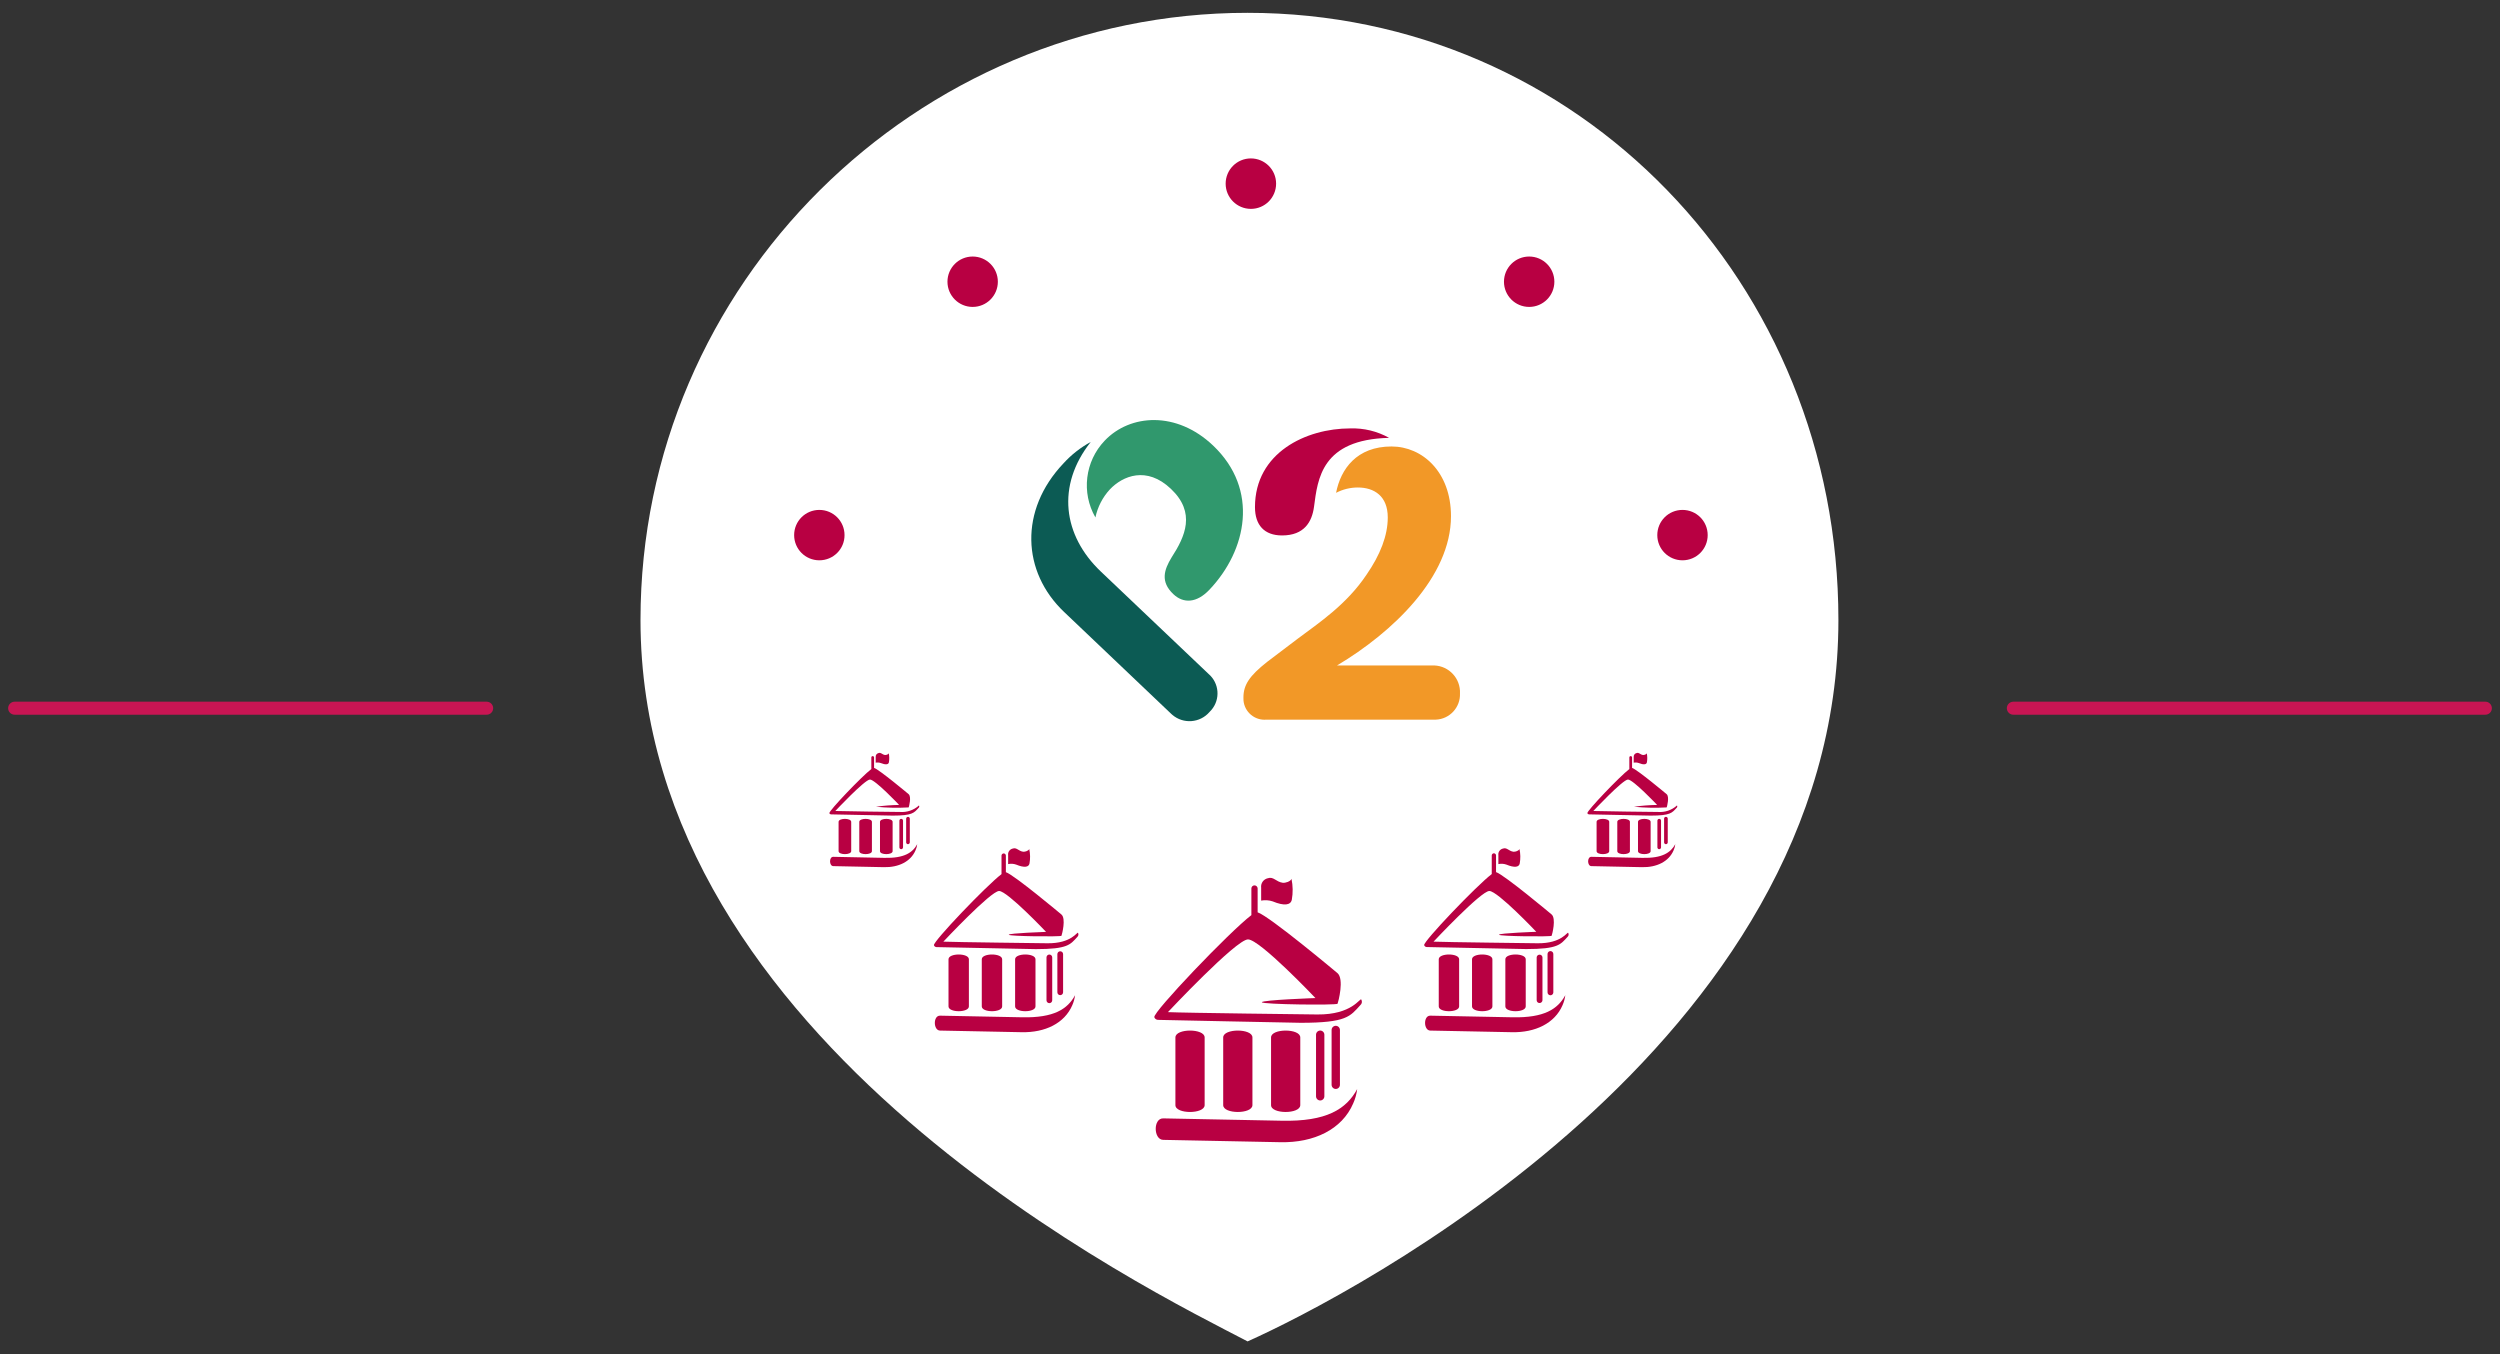 <?xml version="1.0" encoding="utf-8"?>
<!-- Generator: Adobe Illustrator 24.1.3, SVG Export Plug-In . SVG Version: 6.00 Build 0)  -->
<svg version="1.1" xmlns="http://www.w3.org/2000/svg" xmlns:xlink="http://www.w3.org/1999/xlink" x="0px" y="0px"
	 viewBox="0 0 384 208" style="enable-background:new 0 0 384 208;" xml:space="preserve">
<rect x="0" y="0" width="384" height="208" fill="#333333" stroke="none"/>
<style type="text/css">
	.st0{fill:#EAF1F9;}
	.st1{fill:#EBF6F2;}
	.st2{fill:none;stroke:#39A780;stroke-width:2;stroke-linecap:round;}
	.st3{fill:#F7A932;}
	.st4{fill:#39A780;}
	.st5{fill:#006D67;}
	.st6{fill:#C81553;}
	.st7{fill:#FFFFFF;}
	.st8{fill:#F9B651;}
	.st9{fill:#ECF3FA;}
	.st10{fill:#269994;}
	.st11{clip-path:url(#SVGID_2_);}
	.st12{fill:#70A3D5;}
	.st13{fill:#484C97;}
	.st14{fill:none;}
	.st15{fill:none;stroke:#C6DAEE;stroke-width:1.099;stroke-linecap:round;stroke-linejoin:round;stroke-miterlimit:10;}
	.st16{fill:#008781;}
	.st17{fill:none;stroke:#008781;stroke-width:2.963;stroke-linecap:round;stroke-linejoin:round;stroke-miterlimit:10;}
	.st18{fill:#D7EDE6;}
	.st19{fill:#CDE9DF;}
	.st20{fill:none;stroke:#008781;stroke-width:6.234;stroke-linecap:round;stroke-linejoin:round;stroke-miterlimit:10;}
	.st21{fill:#F9E8EE;}
	.st22{fill:#EEF4FA;}
	.st23{fill:#FEF2E0;}
	.st24{opacity:0.5;}
	.st25{fill:#80C3C0;}
	.st26{fill:#A3A5CB;}
	.st27{fill:#E38AA9;}
	.st28{fill:#FBD498;}
	.st29{fill:none;stroke:#484C97;stroke-width:2;stroke-linecap:round;}
	.st30{fill:none;stroke:#FFFFFF;stroke-width:10;}
	.st31{fill:#F29827;}
	.st32{fill:#30986D;}
	.st33{fill:#0C5B54;}
	.st34{fill:#B80042;}
	.st35{fill:none;stroke:#B80042;stroke-width:2;stroke-linecap:round;}
	.st36{clip-path:url(#SVGID_4_);}
	.st37{clip-path:url(#SVGID_6_);}
	.st38{clip-path:url(#SVGID_8_);}
	.st39{clip-path:url(#SVGID_10_);}
	.st40{clip-path:url(#SVGID_12_);}
	.st41{clip-path:url(#SVGID_14_);}
	.st42{fill:#9CD3BF;}
	.st43{fill:#74C1A6;}
	.st44{fill:#E1F2EC;}
	.st45{fill:none;stroke:#CDE9DF;stroke-width:1.454;stroke-linecap:round;stroke-linejoin:round;stroke-miterlimit:10;}
	.st46{clip-path:url(#SVGID_16_);}
	.st47{clip-path:url(#SVGID_18_);}
	.st48{clip-path:url(#SVGID_20_);}
	.st49{clip-path:url(#SVGID_22_);}
	.st50{fill:none;stroke:#39A780;stroke-width:3;stroke-linecap:round;}
	.st51{fill:#70A3D5;stroke:#70A3D5;stroke-width:1.75;stroke-linecap:round;stroke-linejoin:round;}
	.st52{fill:#484C97;stroke:#484C97;stroke-width:1.75;stroke-linecap:round;stroke-linejoin:round;}
	.st53{fill:none;stroke:#C81553;stroke-width:2;stroke-linecap:round;}
	.st54{fill:none;stroke:#C81553;stroke-width:2;}
</style>
<g id="fond2">
</g>
<g id="fond1">
</g>
<g id="Logo">
</g>
<g id="Calque_9">
</g>
<g id="C-_2nd_plan">
</g>
<g id="maps_2">
</g>
<g id="maps">
</g>
<g id="Calque_6">
</g>
<g id="Calque_1">
	<path class="st7" d="M282.38,95.23c0-51.74-39.94-93.26-90.75-93.26S98.38,43.49,98.38,95.23c0,65.14,78.45,103.06,93.25,110.81
		C207.13,199.1,282.38,160.36,282.38,95.23z"/>
	<g id="Groupe_288_4_" transform="translate(926.66 2457.25)">
		<g id="Groupe_284_4_" transform="translate(32.591 4.048)">
			<path id="Tracé_383_4_" class="st31" d="M-745.51-2392.72c4.72,0,9.13,3.9,9.13,10.71c0,9.32-8.95,17.83-17.51,22.93h14.55
				c2.27-0.13,4.21,1.6,4.34,3.87c0.01,0.14,0.01,0.28,0,0.42c0.09,2.14-1.58,3.95-3.72,4.03c-0.13,0.01-0.25,0-0.38,0h-25.63
				c-1.78,0.16-3.36-1.16-3.52-2.94c-0.01-0.15-0.02-0.31-0.01-0.46c0-1.95,0.94-3.34,3.65-5.48l4.66-3.53
				c3.28-2.46,7.49-5.23,10.58-9.83c2.14-3.09,3.28-6.05,3.28-8.82c0-3.28-2.08-4.6-4.6-4.6c-1.16,0-2.31,0.28-3.34,0.82
				C-753.32-2389.26-750.86-2392.72-745.51-2392.72z"/>
		</g>
		<g id="Groupe_285_4_" transform="translate(8.546)">
			<path id="Tracé_384_4_" class="st32" d="M-754.98-2365.99c-2.02-1.91-1.43-3.73-0.27-5.64c2.09-3.23,3.76-6.87-0.1-10.53
				c-3.73-3.55-7.41-1.99-9.37,0.07c-1.12,1.21-1.89,2.71-2.23,4.32c-2.19-3.81-1.61-8.61,1.42-11.79
				c3.91-4.11,11.05-4.59,16.66,0.75c7.11,6.76,5.18,16.09-0.57,22.14C-751.39-2364.61-753.43-2364.52-754.98-2365.99z"/>
		</g>
		<g id="Groupe_286_4_" transform="translate(0 3.352)">
			<path id="Tracé_385_4_" class="st33" d="M-763.22-2366.61c-6.47-6.15-6.92-15.63-0.08-22.83c1.2-1.32,2.62-2.43,4.18-3.28
				c-5.31,6.7-4.28,14.37,1.55,19.91l16.54,15.72c1.65,1.41,1.85,3.89,0.44,5.54c-0.09,0.11-0.19,0.21-0.29,0.31
				c-1.46,1.7-4.02,1.89-5.72,0.43c-0.07-0.06-0.14-0.13-0.21-0.19L-763.22-2366.61z"/>
		</g>
		<g id="Groupe_287_4_" transform="translate(34.354 1.274)">
			<path id="Tracé_386_4_" class="st34" d="M-759.18-2380.69c-0.31,2.33-1.51,4.41-4.91,4.41c-2.71,0-4.16-1.57-4.16-4.35
				c0-8.38,7.87-12.09,14.62-12.09c2.09-0.07,4.16,0.43,5.98,1.45C-758.04-2391.02-758.61-2384.97-759.18-2380.69z"/>
		</g>
	</g>
	<g id="Groupe_289_2_" transform="translate(945.553 2527.563)">
		<path id="Tracé_387_2_" class="st34" d="M-748.73-2355.42l-18.15-0.36c-1.57-0.03-1.5,3.26-0.02,3.3l18.01,0.36
			c5.18,0.11,9.47-1.97,11.18-5.94c0.32-0.7,0.52-1.45,0.62-2.22C-738.75-2357.22-741.76-2355.26-748.73-2355.42z"/>
		<path id="Tracé_388_2_" class="st34" d="M-750.07-2389.11c1.77,0.73,2.77,0.59,2.94-0.26c0.19-1.06,0.17-2.15-0.05-3.2
			c-0.13,0.39-0.94,0.66-1.35,0.6c-1.02-0.14-1.41-0.99-2.27-0.7c-0.67,0.14-1.13,0.77-1.04,1.46v1.98
			C-751.25-2389.34-750.64-2389.3-750.07-2389.11z"/>
		<path id="Tracé_389_2_" class="st34" d="M-736.46-2374.04c-0.2-0.29-1.38,2.35-6.75,2.3c-0.95-0.01-20.51-0.24-22.95-0.36
			c0,0,10.48-11.17,12.3-11.17c1.82,0,10.36,9.01,10.36,9.01s-8.23,0.29-8.23,0.64s11.53,0.48,11.63,0.23
			c0.1-0.24,1.06-3.84-0.04-4.72c0,0-10.4-8.72-12.24-9.32v-3.68c-0.01-0.26-0.24-0.47-0.5-0.46c-0.25,0.01-0.45,0.21-0.46,0.46
			v4.11c-3.34,2.54-15.16,14.92-14.91,15.68c0.08,0.24,0.31,0.4,0.56,0.41c0.07,0,21.1,0.45,21.93,0.45c7.04,0,7.58-0.98,9.15-2.71
			C-736.35-2373.38-736.29-2373.75-736.46-2374.04z"/>
		<path id="Tracé_390_2_" class="st34" d="M-745.83-2357.82v-10.39c0-1.41-4.49-1.41-4.49,0v10.39
			C-750.33-2356.41-745.83-2356.41-745.83-2357.82z"/>
		<path id="Tracé_391_2_" class="st34" d="M-753.18-2357.82v-10.39c0-1.41-4.49-1.41-4.49,0v10.39
			C-757.67-2356.41-753.18-2356.41-753.18-2357.82z"/>
		<path id="Tracé_392_2_" class="st34" d="M-760.52-2357.82v-10.39c0-1.41-4.49-1.41-4.49,0v10.39
			C-765.02-2356.41-760.52-2356.41-760.52-2357.82z"/>
		<path id="Tracé_393_2_" class="st34" d="M-742.13-2359.17v-9.46c0-0.35-0.29-0.64-0.64-0.64s-0.64,0.29-0.64,0.64v9.46
			c0,0.35,0.29,0.64,0.64,0.64S-742.13-2358.82-742.13-2359.17z"/>
		<path id="Tracé_394_2_" class="st34" d="M-739.74-2360.94v-8.42c0-0.35-0.29-0.64-0.64-0.64s-0.64,0.29-0.64,0.64v8.42
			c0,0.35,0.29,0.64,0.64,0.64S-739.74-2360.58-739.74-2360.94z"/>
	</g>
	<g id="Groupe_290_2_" transform="translate(911.691 2523.006)">
		<path id="Tracé_395_2_" class="st34" d="M-754.66-2366.75l-12.64-0.25c-1.09-0.02-1.04,2.27-0.01,2.29l12.54,0.25
			c3.61,0.08,6.59-1.37,7.78-4.14c0.22-0.49,0.36-1.01,0.43-1.54C-747.71-2368.01-749.81-2366.65-754.66-2366.75z"/>
		<path id="Tracé_396_2_" class="st34" d="M-755.6-2390.2c1.23,0.51,1.93,0.41,2.04-0.18c0.13-0.74,0.12-1.49-0.04-2.22
			c-0.09,0.27-0.65,0.46-0.94,0.42c-0.71-0.1-0.98-0.69-1.58-0.49c-0.47,0.1-0.79,0.54-0.72,1.01v1.38
			C-756.41-2390.37-755.99-2390.34-755.6-2390.2z"/>
		<path id="Tracé_397_2_" class="st34" d="M-746.11-2379.72c-0.14-0.2-0.96,1.64-4.7,1.6c-0.66-0.01-14.28-0.17-15.98-0.25
			c0,0,7.29-7.78,8.56-7.78c1.27,0,7.21,6.28,7.21,6.28s-5.73,0.2-5.73,0.44c0,0.25,8.03,0.33,8.1,0.16s0.74-2.67-0.02-3.28
			c0,0-7.24-6.07-8.52-6.49v-2.56c-0.01-0.18-0.17-0.33-0.35-0.32c-0.17,0.01-0.31,0.15-0.32,0.32v2.86
			c-2.33,1.77-10.56,10.39-10.38,10.92c0.06,0.17,0.21,0.28,0.39,0.29c0.05,0,14.69,0.31,15.27,0.31c4.9,0,5.28-0.69,6.37-1.88
			C-746.04-2379.26-745.99-2379.52-746.11-2379.72z"/>
		<path id="Tracé_398_2_" class="st34" d="M-752.64-2368.42v-7.24c0-0.98-3.13-0.98-3.13,0v7.24
			C-755.77-2367.44-752.64-2367.44-752.64-2368.42z"/>
		<path id="Tracé_399_2_" class="st34" d="M-757.76-2368.42v-7.24c0-0.98-3.13-0.98-3.13,0v7.24
			C-760.88-2367.44-757.76-2367.44-757.76-2368.42z"/>
		<path id="Tracé_400_2_" class="st34" d="M-762.87-2368.42v-7.24c0-0.98-3.13-0.98-3.13,0v7.24
			C-766-2367.44-762.87-2367.44-762.87-2368.42z"/>
		<path id="Tracé_401_2_" class="st34" d="M-750.07-2369.36v-6.59c0-0.25-0.2-0.44-0.44-0.44c-0.25,0-0.44,0.2-0.44,0.44l0,0v6.59
			c0,0.25,0.2,0.44,0.44,0.44C-750.27-2368.92-750.07-2369.12-750.07-2369.36z"/>
		<path id="Tracé_402_2_" class="st34" d="M-748.4-2370.59v-5.86c0-0.25-0.2-0.44-0.44-0.44c-0.25,0-0.44,0.2-0.44,0.44v5.86
			c0,0.25,0.2,0.44,0.44,0.44C-748.6-2370.15-748.4-2370.35-748.4-2370.59z"/>
	</g>
	<g id="Groupe_291_2_" transform="translate(986.992 2523.006)">
		<path id="Tracé_403_2_" class="st34" d="M-754.66-2366.75l-12.64-0.25c-1.09-0.02-1.04,2.27-0.01,2.29l12.54,0.25
			c3.6,0.08,6.59-1.37,7.78-4.14c0.22-0.49,0.36-1.01,0.43-1.54C-747.72-2368.01-749.8-2366.65-754.66-2366.75z"/>
		<path id="Tracé_404_2_" class="st34" d="M-755.6-2390.2c1.23,0.51,1.93,0.41,2.04-0.18c0.13-0.74,0.12-1.49-0.04-2.22
			c-0.09,0.27-0.65,0.46-0.94,0.42c-0.71-0.1-0.98-0.69-1.58-0.49c-0.47,0.1-0.79,0.54-0.72,1.01v1.38
			C-756.42-2390.37-755.99-2390.34-755.6-2390.2z"/>
		<path id="Tracé_405_2_" class="st34" d="M-746.12-2379.72c-0.14-0.2-0.96,1.64-4.7,1.6c-0.66-0.01-14.28-0.17-15.98-0.25
			c0,0,7.29-7.78,8.57-7.78s7.21,6.27,7.21,6.27s-5.73,0.2-5.73,0.45s8.03,0.33,8.09,0.16c0.07-0.17,0.74-2.67-0.02-3.29
			c0,0-7.24-6.07-8.52-6.49v-2.56c0-0.18-0.15-0.33-0.33-0.33s-0.33,0.15-0.33,0.33l0,0v2.86c-2.33,1.77-10.56,10.39-10.38,10.92
			c0.06,0.17,0.21,0.28,0.39,0.29c0.05,0,14.69,0.31,15.27,0.31c4.9,0,5.28-0.69,6.37-1.88
			C-746.04-2379.26-746-2379.52-746.12-2379.72z"/>
		<path id="Tracé_406_2_" class="st34" d="M-752.64-2368.42v-7.24c0-0.98-3.13-0.98-3.13,0v7.24
			C-755.77-2367.44-752.64-2367.44-752.64-2368.42z"/>
		<path id="Tracé_407_2_" class="st34" d="M-757.76-2368.42v-7.24c0-0.98-3.13-0.98-3.13,0v7.24
			C-760.88-2367.44-757.76-2367.44-757.76-2368.42z"/>
		<path id="Tracé_408_2_" class="st34" d="M-762.87-2368.42v-7.24c0-0.98-3.13-0.98-3.13,0v7.24
			C-766-2367.44-762.87-2367.44-762.87-2368.42z"/>
		<path id="Tracé_409_2_" class="st34" d="M-750.07-2369.36v-6.59c-0.01-0.25-0.22-0.44-0.47-0.42c-0.23,0.01-0.41,0.19-0.42,0.42
			v6.59c0.01,0.25,0.22,0.44,0.47,0.42C-750.27-2368.95-750.08-2369.14-750.07-2369.36z"/>
		<path id="Tracé_410_2_" class="st34" d="M-748.4-2370.59v-5.86c0.01-0.25-0.18-0.45-0.42-0.47c-0.25-0.01-0.45,0.18-0.47,0.42
			c0,0.01,0,0.03,0,0.04v5.86c-0.01,0.25,0.18,0.45,0.42,0.47c0.25,0.01,0.45-0.18,0.47-0.42
			C-748.4-2370.57-748.4-2370.58-748.4-2370.59z"/>
	</g>
	<g id="Groupe_292_2_" transform="translate(1012.086 2508.357)">
		<path id="Tracé_411_2_" class="st34" d="M-759.8-2376.59l-7.85-0.16c-0.68-0.01-0.65,1.41-0.01,1.43l7.79,0.16
			c2.24,0.05,4.1-0.85,4.84-2.57c0.14-0.3,0.23-0.63,0.27-0.96C-755.49-2377.37-756.79-2376.52-759.8-2376.59z"/>
		<path id="Tracé_412_2_" class="st34" d="M-760.39-2391.16c0.76,0.31,1.2,0.26,1.27-0.11c0.08-0.46,0.07-0.93-0.02-1.38
			c-0.06,0.17-0.41,0.28-0.58,0.26c-0.44-0.06-0.61-0.43-0.98-0.3c-0.29,0.06-0.49,0.33-0.45,0.63v0.85
			C-760.9-2391.26-760.63-2391.24-760.39-2391.16z"/>
		<path id="Tracé_413_2_" class="st34" d="M-754.5-2384.64c-0.79,0.72-1.85,1.08-2.92,1c-0.41,0-8.88-0.1-9.93-0.15
			c0,0,4.53-4.83,5.32-4.83c0.79,0,4.48,3.9,4.48,3.9c-1.19,0.02-2.38,0.11-3.56,0.28c1.67,0.16,3.35,0.2,5.03,0.1
			c0.04-0.1,0.46-1.66-0.02-2.04c0,0-4.5-3.77-5.3-4.03v-1.6c0-0.11-0.09-0.21-0.21-0.21s-0.21,0.09-0.21,0.21v1.78
			c-1.45,1.1-6.56,6.45-6.45,6.78c0.04,0.1,0.13,0.17,0.24,0.18c0.03,0,9.13,0.19,9.49,0.19c3.04,0,3.28-0.43,3.96-1.17
			C-754.45-2384.35-754.42-2384.51-754.5-2384.64z"/>
		<path id="Tracé_414_2_" class="st34" d="M-758.55-2377.62v-4.5c0-0.61-1.94-0.61-1.94,0v4.5
			C-760.49-2377.01-758.55-2377.01-758.55-2377.62z"/>
		<path id="Tracé_415_2_" class="st34" d="M-761.73-2377.62v-4.5c0-0.61-1.94-0.61-1.94,0v4.5
			C-763.67-2377.01-761.73-2377.01-761.73-2377.62z"/>
		<path id="Tracé_416_2_" class="st34" d="M-764.91-2377.62v-4.5c0-0.61-1.94-0.61-1.94,0v4.5
			C-766.85-2377.01-764.91-2377.01-764.91-2377.62z"/>
		<path id="Tracé_417_2_" class="st34" d="M-756.95-2378.2v-4.1c0-0.15-0.12-0.28-0.28-0.28c-0.15,0-0.28,0.12-0.28,0.28v4.1
			c0,0.15,0.12,0.28,0.28,0.28C-757.07-2377.93-756.95-2378.05-756.95-2378.2L-756.95-2378.2z"/>
		<path id="Tracé_418_2_" class="st34" d="M-755.92-2378.97v-3.64c0-0.15-0.12-0.28-0.28-0.28s-0.28,0.12-0.28,0.28v3.64
			c0,0.15,0.12,0.28,0.28,0.28S-755.92-2378.82-755.92-2378.97z"/>
	</g>
	<g id="Groupe_293_2_" transform="translate(895.656 2508.357)">
		<path id="Tracé_419_2_" class="st34" d="M-759.81-2376.59l-7.85-0.16c-0.68-0.01-0.65,1.41-0.01,1.43l7.79,0.16
			c2.24,0.05,4.1-0.85,4.84-2.57c0.14-0.3,0.23-0.63,0.27-0.96C-755.49-2377.37-756.79-2376.52-759.81-2376.59z"/>
		<path id="Tracé_420_2_" class="st34" d="M-760.39-2391.16c0.76,0.31,1.2,0.26,1.27-0.11c0.08-0.46,0.07-0.93-0.02-1.38
			c-0.06,0.17-0.41,0.28-0.58,0.26c-0.44-0.06-0.61-0.43-0.98-0.3c-0.29,0.06-0.49,0.33-0.45,0.63v0.85
			C-760.9-2391.26-760.63-2391.24-760.39-2391.16z"/>
		<path id="Tracé_421_2_" class="st34" d="M-754.5-2384.64c-0.79,0.72-1.85,1.08-2.92,1c-0.41,0-8.87-0.1-9.93-0.15
			c0,0,4.53-4.83,5.32-4.83s4.48,3.9,4.48,3.9c-1.19,0.02-2.38,0.11-3.56,0.28c1.67,0.16,3.35,0.2,5.03,0.1
			c0.04-0.1,0.46-1.66-0.02-2.04c0,0-4.5-3.77-5.3-4.03v-1.6c0-0.11-0.09-0.21-0.21-0.21s-0.21,0.09-0.21,0.21v1.78
			c-1.45,1.1-6.56,6.45-6.45,6.78c0.04,0.1,0.13,0.17,0.24,0.18c0.03,0,9.13,0.19,9.49,0.19c3.04,0,3.28-0.43,3.96-1.17
			C-754.45-2384.35-754.42-2384.51-754.5-2384.64z"/>
		<path id="Tracé_422_2_" class="st34" d="M-758.55-2377.62v-4.5c0-0.61-1.94-0.61-1.94,0v4.5
			C-760.5-2377.01-758.55-2377.01-758.55-2377.62z"/>
		<path id="Tracé_423_2_" class="st34" d="M-761.73-2377.62v-4.5c0-0.61-1.94-0.61-1.94,0v4.5
			C-763.67-2377.01-761.73-2377.01-761.73-2377.62z"/>
		<path id="Tracé_424_2_" class="st34" d="M-764.91-2377.62v-4.5c0-0.61-1.94-0.61-1.94,0v4.5
			C-766.85-2377.01-764.91-2377.01-764.91-2377.62z"/>
		<path id="Tracé_425_2_" class="st34" d="M-756.95-2378.2v-4.1c0-0.15-0.12-0.28-0.28-0.28c-0.15,0-0.28,0.12-0.28,0.28
			c0,0,0,0,0,0v4.1c0,0.15,0.12,0.28,0.28,0.28C-757.08-2377.93-756.95-2378.05-756.95-2378.2z"/>
		<path id="Tracé_426_2_" class="st34" d="M-755.91-2378.97v-3.64c0-0.15-0.12-0.28-0.28-0.28c-0.15,0-0.27,0.12-0.28,0.28v3.64
			c0,0.15,0.12,0.28,0.28,0.28C-756.04-2378.7-755.92-2378.82-755.91-2378.97z"/>
	</g>
	<g id="Groupe_294_2_" transform="translate(890.23 2417.063)">
		<path id="Tracé_427_2_" class="st34" d="M-698.09-2384.98c-2.14,0-3.88-1.73-3.88-3.87c0-2.14,1.73-3.88,3.87-3.88
			c2.14,0,3.88,1.73,3.88,3.87c0,0,0,0,0,0C-694.22-2386.71-695.95-2384.98-698.09-2384.98z"/>
		<circle id="Ellipse_47_5_" class="st34" cx="-740.83" cy="-2373.79" r="3.87"/>
		<path id="Tracé_428_2_" class="st34" d="M-764.38-2331c-2.14,0-3.87-1.73-3.87-3.87c0-2.14,1.73-3.87,3.87-3.87
			c2.14,0,3.87,1.73,3.87,3.87C-760.5-2332.73-762.24-2331-764.38-2331z"/>
		<circle id="Ellipse_48_7_" class="st34" cx="-655.35" cy="-2373.79" r="3.87"/>
		<path id="Tracé_429_2_" class="st34" d="M-631.8-2331c-2.14,0-3.87-1.73-3.87-3.87c0-2.14,1.73-3.87,3.87-3.87
			c2.14,0,3.87,1.73,3.87,3.87l0,0C-627.93-2332.73-629.66-2331-631.8-2331z"/>
	</g>
	<line id="Ligne_21_9_" class="st53" x1="2.25" y1="108.78" x2="74.75" y2="108.78"/>
	<line id="Ligne_22_9_" class="st53" x1="309.25" y1="108.78" x2="381.75" y2="108.78"/>
</g>
<g id="Arrow_up">
</g>
<g id="Mode_Isolation">
</g>
</svg>
